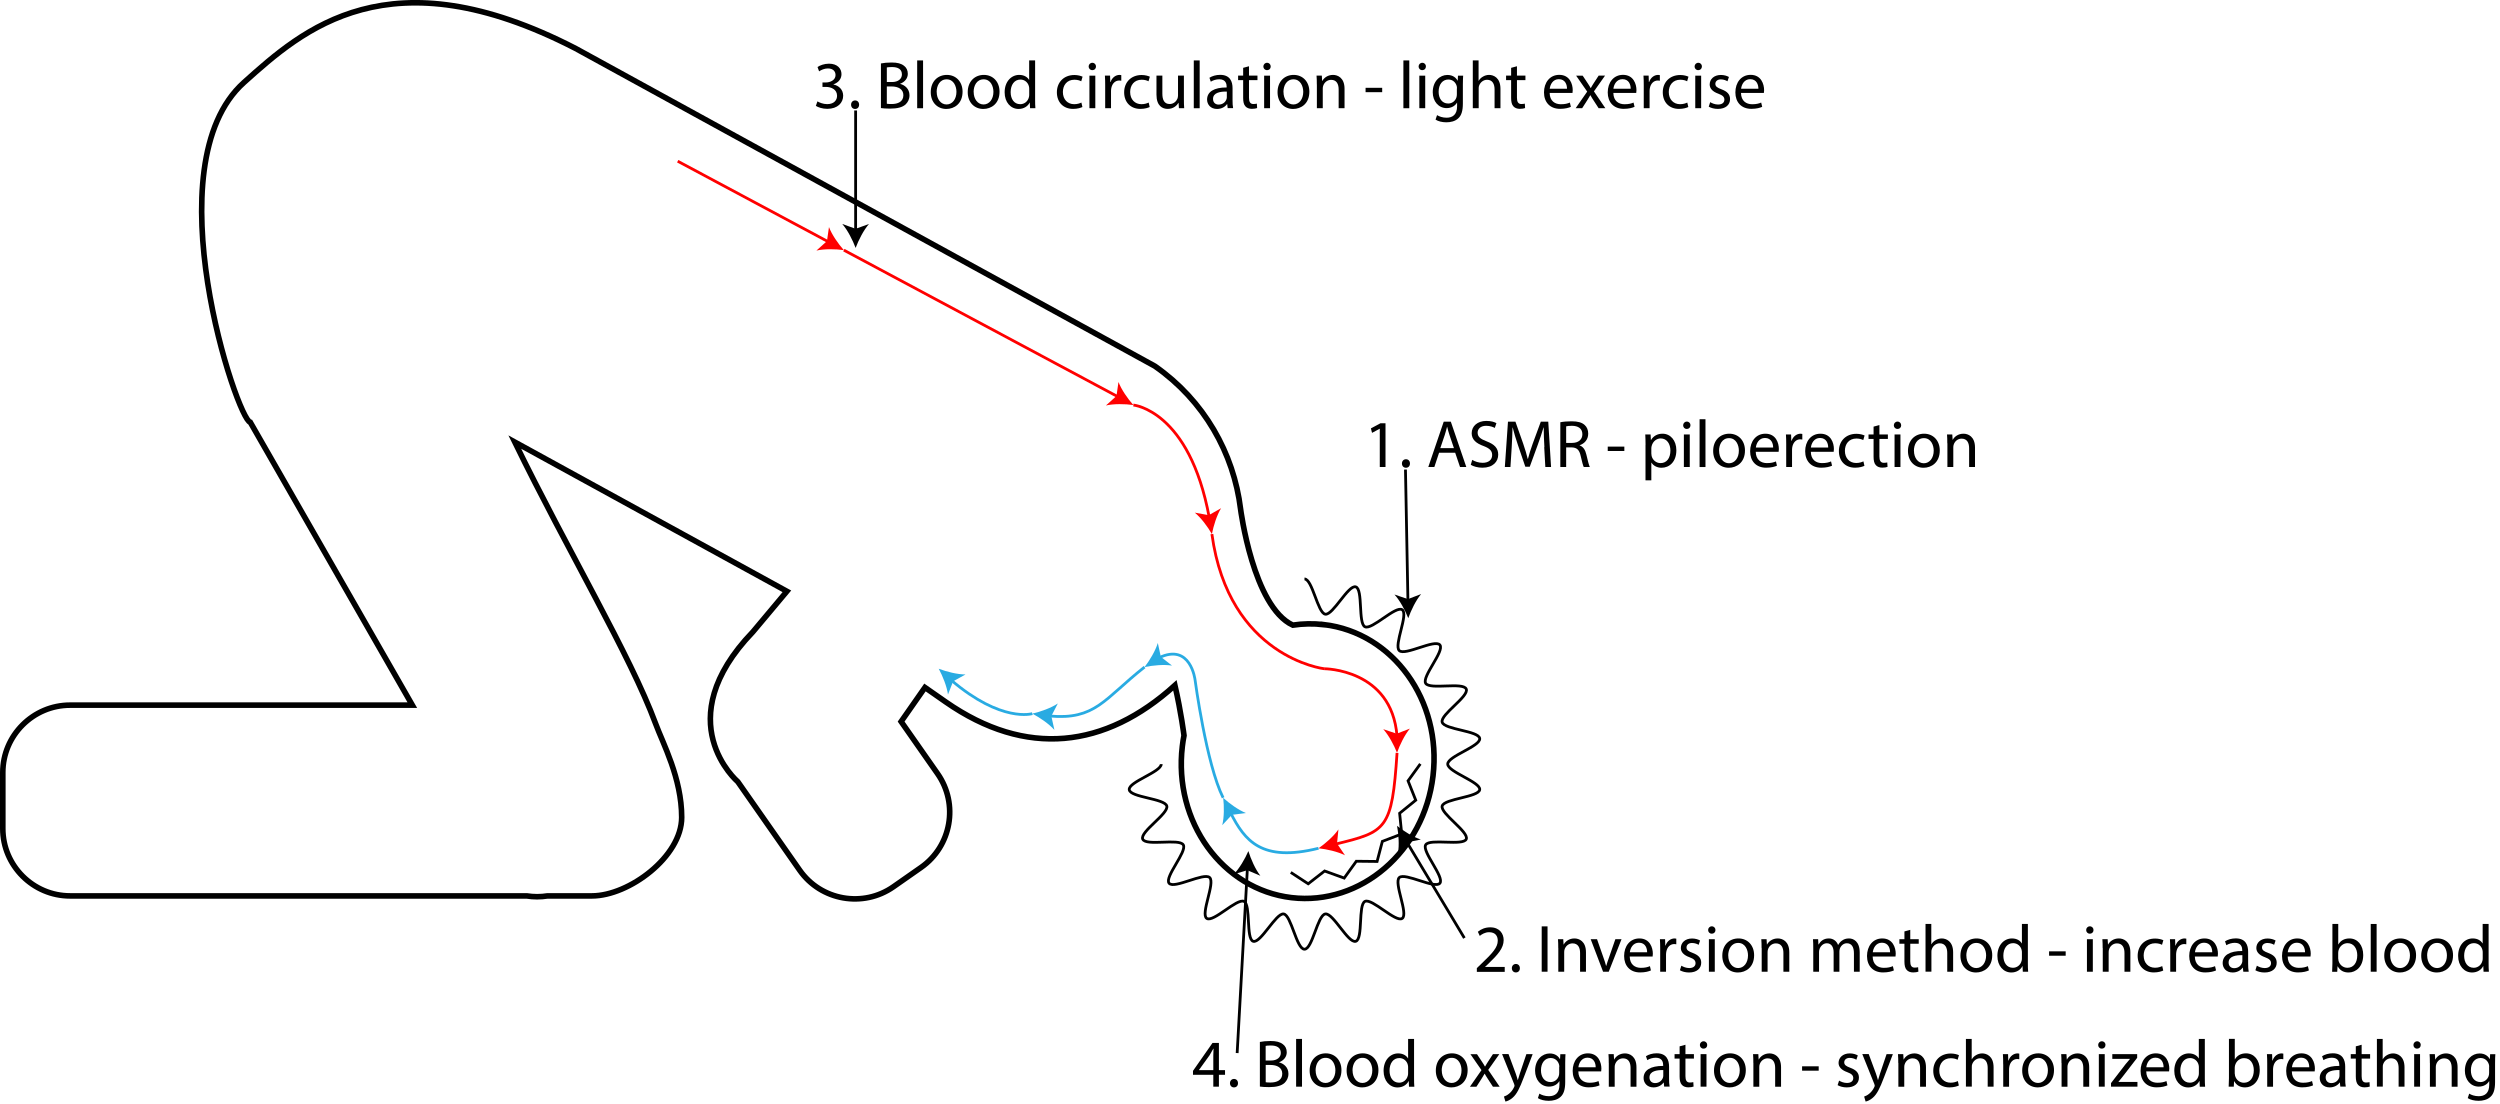 <?xml version="1.0" encoding="UTF-8"?><svg xmlns="http://www.w3.org/2000/svg" viewBox="0 0 445.58 196.68"><defs><style>.cls-1{stroke:red;}.cls-1,.cls-2,.cls-3,.cls-4{fill:none;stroke-miterlimit:10;}.cls-1,.cls-2,.cls-4{stroke-width:.5px;}.cls-2,.cls-3{stroke:#000;}.cls-5{fill:#29abe2;}.cls-6{fill:red;}.cls-4{stroke:#29abe2;}</style></defs><g id="Prostrate"><path class="cls-3" d="M235.95,111.33c-1.88-.22-3.73-.18-5.53.09h0c-7.07-3.27-9.31-20.69-9.31-20.69h0c-1.22-9.94-6.48-19.34-15.29-25.48L102.6,8.64c-33.28-17.16-48.69-3.3-59.1,6.04-16.53,14.83-1.12,60.31,1.11,60.58l28.88,50.42H12.5c-6.6,0-12,5.4-12,12v10c0,6.6,5.4,12,12,12h81.37c1.22.19,2.47.2,3.72,0h7.91c6.6,0,16-7,16-14s-3.37-13.22-4.66-16.73c-4.49-12.14-15.69-30.87-25.09-50.16l48.5,26.6-6.06,7.23c-15.31,15.94-2.7,26.7-2.69,26.71l11.03,15.77c3.78,5.41,11.3,6.74,16.71,2.95l4.92-3.44c5.41-3.78,6.74-11.3,2.95-16.71l-6.5-9.29,4.25-6.08,3.7,2.58c14.32,9.97,28.41,8.3,40.85-2.96,1.11,4.81,1.62,8.94,1.62,8.94h0c-.12.63-.23,1.27-.3,1.92-1.59,13.44,7.12,25.51,19.46,26.98,12.34,1.46,23.63-8.25,25.22-21.69,1.59-13.44-7.12-25.51-19.46-26.98Z"/></g><g id="illustration"><path class="cls-2" d="M232.5,103.19c1.41,0,2.35,6.07,3.71,6.28s4.11-5.29,5.43-4.87.39,6.5,1.64,7.11,5.49-3.82,6.64-3.03-1.54,6.32-.52,7.28,6.35-2.1,7.23-1.01-3.25,5.64-2.53,6.84,6.68-.28,7.23,1.02-4.66,4.55-4.29,5.9,6.51,1.52,6.69,2.91-5.7,3.15-5.7,4.56,5.88,3.2,5.7,4.56-6.33,1.59-6.69,2.92,4.83,4.63,4.29,5.9-6.52-.17-7.23,1.02,3.4,5.76,2.53,6.84-6.21-1.95-7.23-1.01,1.66,6.48.52,7.28-5.39-3.65-6.64-3.03-.3,6.69-1.64,7.11-4.04-5.09-5.43-4.87-2.29,6.28-3.71,6.28-2.35-6.07-3.71-6.28-4.11,5.29-5.43,4.87-.39-6.5-1.64-7.11-5.49,3.82-6.64,3.03,1.54-6.32.52-7.28-6.35,2.1-7.23,1.01,3.25-5.64,2.53-6.84-6.68.28-7.23-1.02,4.66-4.55,4.29-5.9-6.51-1.52-6.69-2.91,5.7-3.15,5.7-4.56"/><path class="cls-1" d="M216,95.19c3,22,20,24,20,24"/><path class="cls-1" d="M202,72.19s9.99.91,13.52,20.02"/><path class="cls-6" d="M216,95.19c-.75-1.31-1.93-2.9-3.05-3.82l2.49.45,2.2-1.24c-.76,1.23-1.35,3.12-1.64,4.61Z"/><line class="cls-1" x1="150.4" y1="44.58" x2="199.34" y2="70.76"/><path class="cls-6" d="M202,72.19c-1.5-.21-3.48-.24-4.89.08l1.88-1.69.36-2.5c.51,1.35,1.64,2.98,2.65,4.11Z"/><line class="cls-1" x1="120.79" y1="28.73" x2="147.74" y2="43.15"/><path class="cls-6" d="M150.4,44.58c-1.5-.21-3.48-.24-4.89.08l1.88-1.69.36-2.5c.51,1.35,1.64,2.98,2.65,4.11Z"/><path class="cls-4" d="M184,127.19s-5.48,1.71-14.47-5.97"/><path class="cls-5" d="M167.31,119.19c1.42.54,3.33,1.02,4.78,1.02l-2.21,1.22-.92,2.36c-.2-1.44-.93-3.27-1.65-4.6Z"/><path class="cls-4" d="M204,118.89c-7.21,5.68-8.73,9.49-17.01,8.72"/><path class="cls-5" d="M184,127.19c1.48-.34,3.34-1.01,4.54-1.81l-1.16,2.25.55,2.47c-.96-1.08-2.59-2.2-3.93-2.9Z"/><path class="cls-4" d="M218,142.19c-3-6-5-21-5-21,0,0-.78-6.7-6.46-3.94"/><path class="cls-5" d="M204,118.89c.92-1.2,1.94-2.9,2.36-4.29l.54,2.47,1.99,1.56c-1.43-.23-3.4-.05-4.88.26Z"/><path class="cls-4" d="M235,151.19c-10.18,2.54-13.16-1.39-15.66-6.3"/><path class="cls-5" d="M218,142.19c1.12,1.02,2.72,2.18,4.07,2.72l-2.51.32-1.72,1.85c.35-1.41.35-3.38.17-4.89Z"/><path class="cls-1" d="M249,134.19c-.91,13.67-1.82,14.05-11.07,16.28"/><path class="cls-6" d="M235,151.19c1.25-.86,2.73-2.17,3.55-3.36l-.25,2.52,1.42,2.09c-1.29-.65-3.22-1.09-4.73-1.25Z"/><path class="cls-1" d="M236,119.19s12.05,0,12.99,11.98"/><path class="cls-6" d="M249,134.19c-.55-1.41-1.49-3.15-2.46-4.23l2.39.81,2.36-.91c-.93,1.11-1.8,2.89-2.3,4.32Z"/><polyline class="cls-2" points="253.15 136.15 250.96 139.17 252.33 142.62 249.46 144.95 249.83 148.64 246.38 149.96 245.44 153.54 241.74 153.5 239.58 156.5 236.09 155.24 233.16 157.52 230.06 155.49"/></g><g id="Label"><path d="M245.92,76.42h-.02l-1.36.73-.2-.8,1.7-.91h.9v7.8h-1.02v-6.81Z"/><path d="M249.87,82.61c0-.44.3-.76.72-.76s.71.31.71.76-.28.76-.72.76c-.42,0-.71-.32-.71-.76Z"/><path d="M256.49,80.69l-.84,2.54h-1.08l2.75-8.08h1.26l2.76,8.08h-1.12l-.86-2.54h-2.87ZM259.14,79.88l-.79-2.33c-.18-.53-.3-1.01-.42-1.48h-.02c-.12.48-.25.97-.41,1.46l-.79,2.34h2.43Z"/><path d="M262.39,81.96c.47.29,1.15.53,1.87.53,1.07,0,1.69-.56,1.69-1.38,0-.76-.43-1.19-1.52-1.61-1.32-.47-2.13-1.15-2.13-2.29,0-1.26,1.04-2.19,2.62-2.19.83,0,1.43.19,1.79.4l-.29.85c-.26-.14-.8-.38-1.54-.38-1.1,0-1.52.66-1.52,1.21,0,.76.49,1.13,1.61,1.56,1.37.53,2.06,1.19,2.06,2.37,0,1.25-.92,2.33-2.83,2.33-.78,0-1.63-.23-2.06-.52l.26-.88Z"/><path d="M275.26,79.69c-.06-1.13-.13-2.48-.12-3.49h-.04c-.28.95-.61,1.96-1.02,3.07l-1.43,3.92h-.79l-1.31-3.85c-.38-1.14-.71-2.18-.94-3.14h-.03c-.02,1.01-.08,2.36-.15,3.57l-.22,3.47h-1l.56-8.08h1.33l1.38,3.91c.34,1,.61,1.88.81,2.72h.04c.2-.82.49-1.7.85-2.72l1.44-3.91h1.33l.5,8.08h-1.02l-.2-3.55Z"/><path d="M278.1,75.26c.53-.11,1.28-.17,2-.17,1.12,0,1.84.2,2.34.66.41.36.63.91.63,1.54,0,1.07-.67,1.77-1.52,2.06v.04c.62.22,1,.79,1.19,1.63.26,1.13.46,1.91.62,2.22h-1.08c-.13-.23-.31-.92-.54-1.93-.24-1.12-.67-1.54-1.62-1.57h-.98v3.5h-1.04v-7.98ZM279.14,78.94h1.07c1.12,0,1.82-.61,1.82-1.54,0-1.04-.76-1.5-1.86-1.51-.5,0-.86.05-1.03.1v2.95Z"/><path d="M289.51,79.6v.78h-2.96v-.78h2.96Z"/><path d="M293.29,79.33c0-.74-.02-1.34-.05-1.9h.95l.05,1h.02c.43-.71,1.12-1.13,2.06-1.13,1.4,0,2.46,1.19,2.46,2.95,0,2.09-1.27,3.12-2.64,3.12-.77,0-1.44-.34-1.79-.91h-.03v3.15h-1.04v-6.28ZM294.33,80.87c0,.16.03.3.05.43.19.73.83,1.24,1.58,1.24,1.12,0,1.76-.91,1.76-2.24,0-1.16-.61-2.16-1.73-2.16-.72,0-1.39.52-1.6,1.31-.04.13-.07.29-.07.43v1Z"/><path d="M301.29,75.8c.01.36-.25.65-.67.65-.37,0-.63-.29-.63-.65s.28-.66.66-.66.65.29.65.66ZM300.12,83.24v-5.8h1.05v5.8h-1.05Z"/><path d="M302.92,74.72h1.05v8.52h-1.05v-8.52Z"/><path d="M311.01,80.29c0,2.15-1.49,3.08-2.89,3.08-1.57,0-2.78-1.15-2.78-2.99,0-1.94,1.27-3.08,2.88-3.08s2.79,1.21,2.79,2.99ZM306.4,80.34c0,1.27.73,2.23,1.76,2.23s1.76-.95,1.76-2.25c0-.98-.49-2.23-1.74-2.23s-1.79,1.15-1.79,2.25Z"/><path d="M312.93,80.53c.03,1.43.94,2.01,1.99,2.01.76,0,1.21-.13,1.61-.3l.18.76c-.37.17-1.01.36-1.93.36-1.79,0-2.85-1.18-2.85-2.93s1.03-3.13,2.72-3.13c1.89,0,2.4,1.67,2.4,2.73,0,.22-.03.38-.04.49h-4.08ZM316.03,79.77c.01-.67-.28-1.71-1.46-1.71-1.07,0-1.54.98-1.62,1.71h3.08Z"/><path d="M318.36,79.24c0-.68-.01-1.27-.05-1.81h.92l.04,1.14h.05c.26-.78.9-1.27,1.61-1.27.12,0,.2.01.3.04v1c-.11-.02-.21-.04-.36-.04-.74,0-1.27.56-1.42,1.36-.02.14-.05.31-.05.49v3.09h-1.04v-3.99Z"/><path d="M322.75,80.53c.02,1.43.94,2.01,1.99,2.01.76,0,1.21-.13,1.61-.3l.18.76c-.37.17-1.01.36-1.93.36-1.79,0-2.86-1.18-2.86-2.93s1.03-3.13,2.72-3.13c1.89,0,2.4,1.67,2.4,2.73,0,.22-.02.38-.04.49h-4.08ZM325.84,79.77c.01-.67-.28-1.71-1.46-1.71-1.07,0-1.54.98-1.62,1.71h3.08Z"/><path d="M332.31,83.02c-.28.14-.89.34-1.67.34-1.75,0-2.89-1.19-2.89-2.96s1.22-3.08,3.12-3.08c.62,0,1.17.16,1.46.3l-.24.82c-.25-.14-.65-.28-1.22-.28-1.33,0-2.05.98-2.05,2.19,0,1.34.86,2.17,2.01,2.17.6,0,1-.16,1.29-.29l.18.79Z"/><path d="M334.97,75.76v1.67h1.51v.8h-1.51v3.13c0,.72.21,1.13.79,1.13.28,0,.48-.04.61-.07l.05.79c-.2.08-.53.14-.94.14-.49,0-.89-.16-1.14-.44-.3-.31-.41-.83-.41-1.51v-3.17h-.9v-.8h.9v-1.39l1.03-.28Z"/><path d="M338.85,75.8c.01.36-.25.65-.67.65-.37,0-.64-.29-.64-.65s.28-.66.66-.66.65.29.65.66ZM337.67,83.24v-5.8h1.05v5.8h-1.05Z"/><path d="M345.73,80.29c0,2.15-1.49,3.08-2.89,3.08-1.57,0-2.78-1.15-2.78-2.99,0-1.94,1.27-3.08,2.88-3.08s2.79,1.21,2.79,2.99ZM341.13,80.34c0,1.27.73,2.23,1.76,2.23s1.76-.95,1.76-2.25c0-.98-.49-2.23-1.74-2.23s-1.79,1.15-1.79,2.25Z"/><path d="M347.07,79c0-.6-.01-1.09-.05-1.57h.94l.06.96h.02c.29-.55.96-1.09,1.92-1.09.8,0,2.05.48,2.05,2.47v3.47h-1.05v-3.35c0-.94-.35-1.71-1.34-1.71-.7,0-1.23.49-1.41,1.08-.05.13-.07.31-.07.49v3.49h-1.05v-4.23Z"/><path d="M263.22,173.2v-.65l.83-.8c1.99-1.89,2.89-2.9,2.9-4.08,0-.79-.38-1.52-1.55-1.52-.71,0-1.3.36-1.66.66l-.34-.74c.54-.46,1.31-.79,2.21-.79,1.68,0,2.39,1.15,2.39,2.27,0,1.44-1.04,2.6-2.69,4.19l-.62.58v.02h3.5v.88h-4.98Z"/><path d="M269.46,172.57c0-.44.3-.76.72-.76s.71.31.71.76-.28.75-.72.75c-.42,0-.71-.32-.71-.75Z"/><path d="M275.82,165.11v8.08h-1.04v-8.08h1.04Z"/><path d="M277.73,168.96c0-.6-.01-1.09-.05-1.57h.94l.06.96h.02c.29-.55.96-1.09,1.92-1.09.8,0,2.05.48,2.05,2.47v3.47h-1.05v-3.35c0-.94-.35-1.71-1.34-1.71-.7,0-1.24.49-1.42,1.08-.05.13-.07.31-.07.49v3.49h-1.05v-4.23Z"/><path d="M284.64,167.39l1.14,3.26c.19.53.35,1.01.47,1.49h.04c.13-.48.3-.96.49-1.49l1.13-3.26h1.1l-2.28,5.8h-1.01l-2.21-5.8h1.13Z"/><path d="M290.47,170.49c.03,1.43.94,2.01,1.99,2.01.76,0,1.21-.13,1.61-.3l.18.76c-.37.17-1.01.36-1.93.36-1.79,0-2.85-1.18-2.85-2.93s1.03-3.13,2.72-3.13c1.89,0,2.4,1.67,2.4,2.73,0,.22-.03.38-.04.49h-4.08ZM293.57,169.73c.01-.67-.28-1.71-1.46-1.71-1.07,0-1.54.98-1.62,1.71h3.08Z"/><path d="M295.9,169.2c0-.68-.01-1.27-.05-1.81h.92l.04,1.14h.05c.26-.78.9-1.27,1.61-1.27.12,0,.2.01.3.04v1c-.11-.02-.21-.04-.36-.04-.74,0-1.27.56-1.42,1.36-.02.14-.05.31-.05.49v3.09h-1.04v-3.99Z"/><path d="M299.68,172.12c.31.2.86.42,1.39.42.77,0,1.13-.38,1.13-.86,0-.5-.3-.78-1.08-1.07-1.04-.37-1.54-.95-1.54-1.64,0-.94.76-1.7,2-1.7.59,0,1.1.17,1.43.36l-.26.77c-.23-.14-.65-.33-1.19-.33-.62,0-.97.36-.97.79,0,.48.35.7,1.1.98,1.01.38,1.52.89,1.52,1.75,0,1.02-.79,1.74-2.17,1.74-.63,0-1.22-.16-1.63-.4l.26-.8Z"/><path d="M305.75,165.76c.01.36-.25.65-.67.65-.37,0-.64-.29-.64-.65s.28-.66.66-.66.65.29.65.66ZM304.58,173.2v-5.8h1.05v5.8h-1.05Z"/><path d="M312.64,170.25c0,2.15-1.49,3.08-2.89,3.08-1.57,0-2.78-1.15-2.78-2.99,0-1.94,1.27-3.08,2.88-3.08s2.79,1.21,2.79,2.99ZM308.03,170.31c0,1.27.73,2.23,1.76,2.23s1.76-.95,1.76-2.25c0-.98-.49-2.23-1.74-2.23s-1.79,1.15-1.79,2.25Z"/><path d="M313.97,168.96c0-.6-.01-1.09-.05-1.57h.94l.06.96h.02c.29-.55.96-1.09,1.92-1.09.8,0,2.05.48,2.05,2.47v3.47h-1.05v-3.35c0-.94-.35-1.71-1.34-1.71-.7,0-1.23.49-1.41,1.08-.05.13-.07.31-.07.49v3.49h-1.05v-4.23Z"/><path d="M323.18,168.96c0-.6-.01-1.09-.05-1.57h.92l.05.94h.04c.32-.55.86-1.07,1.82-1.07.79,0,1.39.48,1.64,1.16h.02c.18-.32.41-.58.65-.75.35-.26.73-.41,1.28-.41.77,0,1.91.5,1.91,2.52v3.42h-1.03v-3.29c0-1.12-.41-1.79-1.26-1.79-.6,0-1.07.44-1.25.96-.05.14-.08.34-.08.53v3.59h-1.03v-3.48c0-.92-.41-1.6-1.21-1.6-.66,0-1.14.53-1.31,1.06-.06.16-.08.34-.08.52v3.5h-1.03v-4.23Z"/><path d="M333.77,170.49c.02,1.43.94,2.01,1.99,2.01.76,0,1.21-.13,1.61-.3l.18.76c-.37.17-1.01.36-1.93.36-1.79,0-2.86-1.18-2.86-2.93s1.03-3.13,2.72-3.13c1.89,0,2.4,1.67,2.4,2.73,0,.22-.02.38-.04.49h-4.08ZM336.87,169.73c.01-.67-.28-1.71-1.46-1.71-1.07,0-1.54.98-1.62,1.71h3.08Z"/><path d="M340.47,165.73v1.67h1.51v.8h-1.51v3.13c0,.72.2,1.13.79,1.13.28,0,.48-.04.61-.07l.05.79c-.2.08-.53.14-.94.14-.49,0-.89-.16-1.14-.44-.3-.31-.41-.83-.41-1.51v-3.17h-.9v-.8h.9v-1.39l1.03-.28Z"/><path d="M343.17,164.68h1.05v3.62h.02c.17-.3.43-.56.76-.74.31-.18.68-.3,1.08-.3.78,0,2.03.48,2.03,2.48v3.45h-1.05v-3.33c0-.94-.35-1.73-1.34-1.73-.68,0-1.22.48-1.41,1.05-.06.14-.07.3-.07.5v3.5h-1.05v-8.51Z"/><path d="M355.08,170.25c0,2.15-1.49,3.08-2.89,3.08-1.57,0-2.78-1.15-2.78-2.99,0-1.94,1.27-3.08,2.88-3.08s2.79,1.21,2.79,2.99ZM350.47,170.31c0,1.27.73,2.23,1.76,2.23s1.76-.95,1.76-2.25c0-.98-.49-2.23-1.74-2.23s-1.79,1.15-1.79,2.25Z"/><path d="M361.43,164.68v7.02c0,.52.01,1.1.05,1.5h-.95l-.05-1.01h-.02c-.32.65-1.03,1.14-1.98,1.14-1.4,0-2.48-1.19-2.48-2.95-.01-1.93,1.19-3.12,2.6-3.12.89,0,1.49.42,1.75.89h.02v-3.47h1.05ZM360.37,169.76c0-.13-.01-.31-.05-.44-.15-.67-.73-1.22-1.52-1.22-1.09,0-1.74.96-1.74,2.24,0,1.18.58,2.15,1.71,2.15.71,0,1.36-.47,1.55-1.26.04-.14.05-.29.05-.46v-1.01Z"/><path d="M368.17,169.56v.78h-2.96v-.78h2.96Z"/><path d="M373.13,165.76c.01.36-.25.65-.67.65-.37,0-.64-.29-.64-.65s.28-.66.66-.66.65.29.65.66ZM371.96,173.2v-5.8h1.05v5.8h-1.05Z"/><path d="M374.76,168.96c0-.6-.01-1.09-.05-1.57h.94l.06.96h.02c.29-.55.96-1.09,1.92-1.09.8,0,2.05.48,2.05,2.47v3.47h-1.05v-3.35c0-.94-.35-1.71-1.34-1.71-.7,0-1.23.49-1.41,1.08-.05.13-.07.31-.07.49v3.49h-1.05v-4.23Z"/><path d="M385.56,172.98c-.28.14-.89.34-1.67.34-1.75,0-2.89-1.19-2.89-2.96s1.22-3.08,3.12-3.08c.62,0,1.18.16,1.46.3l-.24.82c-.25-.14-.65-.28-1.22-.28-1.33,0-2.05.98-2.05,2.19,0,1.34.86,2.17,2.02,2.17.6,0,.99-.16,1.29-.29l.18.79Z"/><path d="M386.8,169.2c0-.68-.01-1.27-.05-1.81h.92l.04,1.14h.05c.26-.78.9-1.27,1.61-1.27.12,0,.2.01.3.04v1c-.11-.02-.22-.04-.36-.04-.74,0-1.27.56-1.41,1.36-.02.14-.05.31-.05.49v3.09h-1.04v-3.99Z"/><path d="M391.19,170.49c.03,1.43.94,2.01,1.99,2.01.76,0,1.21-.13,1.61-.3l.18.76c-.37.17-1.01.36-1.93.36-1.79,0-2.85-1.18-2.85-2.93s1.03-3.13,2.72-3.13c1.89,0,2.4,1.67,2.4,2.73,0,.22-.03.38-.04.49h-4.08ZM394.29,169.73c.01-.67-.28-1.71-1.46-1.71-1.07,0-1.54.98-1.62,1.71h3.08Z"/><path d="M399.83,173.2l-.08-.73h-.04c-.32.46-.95.86-1.78.86-1.18,0-1.78-.83-1.78-1.67,0-1.4,1.25-2.17,3.49-2.16v-.12c0-.48-.13-1.34-1.32-1.34-.54,0-1.1.17-1.51.43l-.24-.7c.48-.31,1.18-.52,1.91-.52,1.78,0,2.21,1.21,2.21,2.38v2.17c0,.5.03,1,.1,1.39h-.96ZM399.67,170.24c-1.15-.02-2.46.18-2.46,1.31,0,.68.46,1.01.99,1.01.76,0,1.24-.48,1.4-.97.04-.11.06-.23.06-.34v-1.01Z"/><path d="M402.25,172.12c.31.2.86.42,1.39.42.77,0,1.13-.38,1.13-.86,0-.5-.3-.78-1.08-1.07-1.04-.37-1.54-.95-1.54-1.64,0-.94.76-1.7,2-1.7.59,0,1.1.17,1.43.36l-.26.77c-.23-.14-.65-.33-1.19-.33-.62,0-.97.36-.97.79,0,.48.35.7,1.1.98,1.01.38,1.52.89,1.52,1.75,0,1.02-.79,1.74-2.17,1.74-.63,0-1.22-.16-1.63-.4l.26-.8Z"/><path d="M407.74,170.49c.02,1.43.94,2.01,1.99,2.01.76,0,1.21-.13,1.61-.3l.18.76c-.37.17-1.01.36-1.93.36-1.79,0-2.86-1.18-2.86-2.93s1.03-3.13,2.72-3.13c1.89,0,2.4,1.67,2.4,2.73,0,.22-.02.38-.04.49h-4.08ZM410.83,169.73c.01-.67-.28-1.71-1.46-1.71-1.07,0-1.54.98-1.62,1.71h3.08Z"/><path d="M415.66,173.2c.02-.4.05-.98.05-1.5v-7.02h1.04v3.65h.02c.37-.65,1.04-1.07,1.98-1.07,1.44,0,2.46,1.2,2.45,2.96,0,2.08-1.31,3.11-2.6,3.11-.84,0-1.51-.32-1.94-1.09h-.04l-.05.96h-.91ZM416.75,170.87c0,.13.02.26.05.38.21.73.82,1.24,1.58,1.24,1.1,0,1.76-.9,1.76-2.23,0-1.16-.6-2.16-1.73-2.16-.72,0-1.39.49-1.61,1.29-.02.12-.06.26-.06.43v1.04Z"/><path d="M422.54,164.68h1.05v8.51h-1.05v-8.51Z"/><path d="M430.62,170.25c0,2.15-1.49,3.08-2.89,3.08-1.57,0-2.78-1.15-2.78-2.99,0-1.94,1.27-3.08,2.88-3.08s2.79,1.21,2.79,2.99ZM426.01,170.31c0,1.27.73,2.23,1.76,2.23s1.76-.95,1.76-2.25c0-.98-.49-2.23-1.74-2.23s-1.79,1.15-1.79,2.25Z"/><path d="M437.21,170.25c0,2.15-1.49,3.08-2.89,3.08-1.57,0-2.78-1.15-2.78-2.99,0-1.94,1.27-3.08,2.88-3.08s2.79,1.21,2.79,2.99ZM432.6,170.31c0,1.27.73,2.23,1.76,2.23s1.76-.95,1.76-2.25c0-.98-.49-2.23-1.74-2.23s-1.79,1.15-1.79,2.25Z"/><path d="M443.55,164.68v7.02c0,.52.01,1.1.05,1.5h-.95l-.05-1.01h-.02c-.32.65-1.03,1.14-1.98,1.14-1.4,0-2.48-1.19-2.48-2.95-.01-1.93,1.19-3.12,2.6-3.12.89,0,1.49.42,1.75.89h.02v-3.47h1.05ZM442.5,169.76c0-.13-.01-.31-.05-.44-.15-.67-.73-1.22-1.52-1.22-1.09,0-1.74.96-1.74,2.24,0,1.18.58,2.15,1.71,2.15.71,0,1.36-.47,1.55-1.26.04-.14.05-.29.05-.46v-1.01Z"/><path d="M145.7,18.07c.3.19,1,.49,1.73.49,1.36,0,1.78-.86,1.76-1.51-.01-1.09-1-1.56-2.01-1.56h-.59v-.79h.59c.77,0,1.74-.4,1.74-1.32,0-.62-.4-1.18-1.37-1.18-.62,0-1.22.28-1.56.52l-.28-.77c.41-.3,1.2-.6,2.04-.6,1.54,0,2.23.91,2.23,1.86,0,.8-.48,1.49-1.44,1.83v.02c.96.19,1.74.91,1.74,2,0,1.25-.97,2.34-2.84,2.34-.88,0-1.64-.28-2.03-.53l.29-.82Z"/><path d="M151.69,18.66c0-.44.3-.76.72-.76s.71.31.71.76-.28.76-.72.76c-.42,0-.71-.32-.71-.76Z"/><path d="M157,11.31c.46-.1,1.18-.17,1.91-.17,1.04,0,1.71.18,2.22.59.42.31.67.79.67,1.43,0,.78-.52,1.46-1.37,1.77v.02c.77.19,1.67.83,1.67,2.03,0,.7-.28,1.22-.68,1.62-.56.52-1.48.76-2.79.76-.72,0-1.27-.05-1.62-.1v-7.95ZM158.05,14.62h.95c1.1,0,1.75-.58,1.75-1.35,0-.95-.72-1.32-1.77-1.32-.48,0-.76.04-.92.07v2.6ZM158.05,18.49c.2.04.5.05.88.05,1.08,0,2.08-.4,2.08-1.57,0-1.1-.95-1.56-2.09-1.56h-.86v3.08Z"/><path d="M163.47,10.77h1.05v8.52h-1.05v-8.52Z"/><path d="M171.56,16.34c0,2.15-1.49,3.08-2.89,3.08-1.57,0-2.78-1.15-2.78-2.99,0-1.94,1.27-3.08,2.88-3.08s2.79,1.21,2.79,2.99ZM166.95,16.39c0,1.27.73,2.23,1.76,2.23s1.76-.95,1.76-2.25c0-.98-.49-2.23-1.74-2.23s-1.79,1.15-1.79,2.25Z"/><path d="M178.15,16.34c0,2.15-1.49,3.08-2.89,3.08-1.57,0-2.78-1.15-2.78-2.99,0-1.94,1.27-3.08,2.88-3.08s2.79,1.21,2.79,2.99ZM173.54,16.39c0,1.27.73,2.23,1.76,2.23s1.76-.95,1.76-2.25c0-.98-.49-2.23-1.74-2.23s-1.79,1.15-1.79,2.25Z"/><path d="M184.49,10.77v7.02c0,.52.01,1.1.05,1.5h-.95l-.05-1.01h-.02c-.32.65-1.03,1.14-1.98,1.14-1.4,0-2.48-1.19-2.48-2.95-.01-1.93,1.19-3.12,2.6-3.12.89,0,1.49.42,1.75.89h.02v-3.47h1.06ZM183.44,15.84c0-.13-.01-.31-.05-.44-.16-.67-.73-1.22-1.52-1.22-1.09,0-1.74.96-1.74,2.24,0,1.18.58,2.15,1.71,2.15.71,0,1.36-.47,1.55-1.26.04-.14.05-.29.05-.46v-1.01Z"/><path d="M192.93,19.07c-.28.14-.89.34-1.67.34-1.75,0-2.89-1.19-2.89-2.96s1.22-3.08,3.12-3.08c.62,0,1.17.16,1.46.3l-.24.82c-.25-.14-.65-.28-1.22-.28-1.33,0-2.05.98-2.05,2.19,0,1.34.86,2.17,2.01,2.17.6,0,1-.16,1.29-.29l.18.79Z"/><path d="M195.34,11.85c.01.36-.25.65-.67.65-.37,0-.64-.29-.64-.65s.28-.66.66-.66.65.29.65.66ZM194.17,19.29v-5.8h1.05v5.8h-1.05Z"/><path d="M196.98,15.29c0-.68-.01-1.27-.05-1.81h.92l.04,1.14h.05c.26-.78.9-1.27,1.61-1.27.12,0,.2.01.3.04v1c-.11-.02-.22-.04-.36-.04-.74,0-1.27.56-1.42,1.36-.02.14-.05.31-.05.49v3.09h-1.04v-3.99Z"/><path d="M204.92,19.07c-.28.14-.89.34-1.67.34-1.75,0-2.89-1.19-2.89-2.96s1.22-3.08,3.12-3.08c.62,0,1.17.16,1.46.3l-.24.82c-.25-.14-.65-.28-1.22-.28-1.33,0-2.05.98-2.05,2.19,0,1.34.86,2.17,2.01,2.17.6,0,1-.16,1.29-.29l.18.79Z"/><path d="M211.01,17.7c0,.6.01,1.13.05,1.58h-.94l-.06-.95h-.02c-.28.47-.89,1.08-1.92,1.08-.91,0-2-.5-2-2.54v-3.39h1.05v3.21c0,1.1.34,1.85,1.3,1.85.71,0,1.2-.49,1.39-.96.06-.16.1-.35.1-.54v-3.56h1.05v4.22Z"/><path d="M212.77,10.77h1.05v8.52h-1.05v-8.52Z"/><path d="M218.81,19.29l-.08-.73h-.04c-.32.46-.95.86-1.78.86-1.17,0-1.77-.83-1.77-1.67,0-1.4,1.25-2.17,3.49-2.16v-.12c0-.48-.13-1.34-1.32-1.34-.54,0-1.1.17-1.51.43l-.24-.7c.48-.31,1.17-.52,1.91-.52,1.78,0,2.21,1.21,2.21,2.37v2.17c0,.5.02,1,.1,1.39h-.96ZM218.66,16.32c-1.15-.02-2.46.18-2.46,1.31,0,.68.46,1.01,1,1.01.76,0,1.24-.48,1.4-.97.04-.11.06-.23.06-.34v-1.01Z"/><path d="M222.61,11.81v1.67h1.51v.8h-1.51v3.13c0,.72.2,1.13.79,1.13.28,0,.48-.04.61-.07l.05.79c-.2.08-.53.14-.94.14-.49,0-.89-.16-1.14-.44-.3-.31-.41-.83-.41-1.51v-3.17h-.9v-.8h.9v-1.39l1.03-.28Z"/><path d="M226.48,11.85c.01.36-.25.65-.67.65-.37,0-.64-.29-.64-.65s.28-.66.66-.66.65.29.65.66ZM225.31,19.29v-5.8h1.05v5.8h-1.05Z"/><path d="M233.37,16.34c0,2.15-1.49,3.08-2.89,3.08-1.57,0-2.78-1.15-2.78-2.99,0-1.94,1.27-3.08,2.88-3.08s2.79,1.21,2.79,2.99ZM228.76,16.39c0,1.27.73,2.23,1.76,2.23s1.76-.95,1.76-2.25c0-.98-.49-2.23-1.74-2.23s-1.79,1.15-1.79,2.25Z"/><path d="M234.7,15.05c0-.6-.01-1.09-.05-1.57h.94l.06.96h.02c.29-.55.96-1.09,1.92-1.09.8,0,2.05.48,2.05,2.47v3.47h-1.05v-3.35c0-.94-.35-1.71-1.34-1.71-.7,0-1.24.49-1.42,1.08-.05.13-.07.31-.07.49v3.49h-1.05v-4.23Z"/><path d="M246.35,15.65v.78h-2.96v-.78h2.96Z"/><path d="M250.13,10.77h1.05v8.52h-1.05v-8.52Z"/><path d="M254.14,11.85c.01.36-.25.65-.67.65-.37,0-.63-.29-.63-.65s.28-.66.66-.66.65.29.65.66ZM252.97,19.29v-5.8h1.05v5.8h-1.05Z"/><path d="M260.78,13.48c-.02.42-.05.89-.05,1.6v3.37c0,1.33-.27,2.15-.83,2.65-.56.53-1.38.7-2.11.7s-1.46-.17-1.93-.48l.27-.8c.38.24.98.46,1.7.46,1.08,0,1.87-.56,1.87-2.03v-.65h-.02c-.32.54-.95.97-1.85.97-1.44,0-2.47-1.22-2.47-2.83,0-1.97,1.28-3.08,2.61-3.08,1.01,0,1.56.53,1.81,1.01h.03l.05-.88h.92ZM259.68,15.77c0-.18-.01-.34-.06-.48-.19-.61-.71-1.12-1.48-1.12-1.01,0-1.73.85-1.73,2.19,0,1.14.58,2.09,1.71,2.09.65,0,1.24-.41,1.46-1.08.06-.18.08-.38.08-.56v-1.04Z"/><path d="M262.48,10.77h1.05v3.62h.03c.17-.3.43-.56.76-.74.31-.18.68-.3,1.08-.3.78,0,2.03.48,2.03,2.48v3.45h-1.05v-3.33c0-.94-.35-1.73-1.34-1.73-.68,0-1.22.48-1.42,1.06-.06.14-.07.3-.07.5v3.5h-1.05v-8.52Z"/><path d="M270.37,11.81v1.67h1.51v.8h-1.51v3.13c0,.72.2,1.13.79,1.13.28,0,.48-.04.61-.07l.05.79c-.2.08-.53.14-.94.14-.49,0-.89-.16-1.14-.44-.3-.31-.41-.83-.41-1.51v-3.17h-.9v-.8h.9v-1.39l1.03-.28Z"/><path d="M276.2,16.57c.02,1.43.94,2.01,1.99,2.01.76,0,1.21-.13,1.61-.3l.18.76c-.37.17-1.01.36-1.93.36-1.79,0-2.86-1.18-2.86-2.93s1.03-3.13,2.72-3.13c1.89,0,2.4,1.67,2.4,2.73,0,.22-.02.38-.04.49h-4.08ZM279.29,15.82c.01-.67-.28-1.71-1.46-1.71-1.07,0-1.54.98-1.62,1.71h3.08Z"/><path d="M282.08,13.48l.83,1.25c.22.32.4.62.59.95h.04c.19-.35.38-.65.58-.96l.81-1.24h1.14l-1.98,2.81,2.04,3h-1.2l-.85-1.31c-.23-.34-.42-.66-.62-1.01h-.02c-.19.35-.4.66-.61,1.01l-.84,1.31h-1.16l2.06-2.96-1.97-2.84h1.18Z"/><path d="M287.55,16.57c.03,1.43.94,2.01,1.99,2.01.76,0,1.21-.13,1.61-.3l.18.76c-.37.17-1.01.36-1.93.36-1.79,0-2.85-1.18-2.85-2.93s1.03-3.13,2.72-3.13c1.89,0,2.4,1.67,2.4,2.73,0,.22-.03.38-.04.49h-4.08ZM290.64,15.82c.01-.67-.28-1.71-1.46-1.71-1.07,0-1.54.98-1.62,1.71h3.08Z"/><path d="M292.97,15.29c0-.68-.01-1.27-.05-1.81h.92l.04,1.14h.05c.26-.78.9-1.27,1.61-1.27.12,0,.2.01.3.04v1c-.11-.02-.21-.04-.36-.04-.74,0-1.27.56-1.42,1.36-.02.14-.05.31-.05.49v3.09h-1.04v-3.99Z"/><path d="M300.92,19.07c-.28.14-.89.34-1.67.34-1.75,0-2.89-1.19-2.89-2.96s1.22-3.08,3.12-3.08c.62,0,1.17.16,1.46.3l-.24.82c-.25-.14-.65-.28-1.22-.28-1.33,0-2.05.98-2.05,2.19,0,1.34.86,2.17,2.01,2.17.6,0,1-.16,1.29-.29l.18.79Z"/><path d="M303.33,11.85c.01.36-.25.65-.67.65-.37,0-.63-.29-.63-.65s.28-.66.66-.66.65.29.65.66ZM302.15,19.29v-5.8h1.05v5.8h-1.05Z"/><path d="M304.82,18.21c.31.2.86.42,1.39.42.77,0,1.13-.38,1.13-.86,0-.5-.3-.78-1.08-1.07-1.04-.37-1.54-.95-1.54-1.64,0-.94.76-1.7,2-1.7.59,0,1.1.17,1.43.36l-.26.77c-.23-.14-.65-.34-1.19-.34-.62,0-.97.36-.97.79,0,.48.35.7,1.1.98,1.01.38,1.52.89,1.52,1.75,0,1.02-.79,1.74-2.17,1.74-.64,0-1.22-.16-1.63-.4l.26-.8Z"/><path d="M310.3,16.57c.03,1.43.94,2.01,1.99,2.01.76,0,1.21-.13,1.61-.3l.18.76c-.37.17-1.01.36-1.93.36-1.79,0-2.85-1.18-2.85-2.93s1.03-3.13,2.72-3.13c1.89,0,2.4,1.67,2.4,2.73,0,.22-.03.38-.04.49h-4.08ZM313.4,15.82c.01-.67-.28-1.71-1.46-1.71-1.07,0-1.54.98-1.62,1.71h3.08Z"/><path d="M216.25,193.68v-2.12h-3.62v-.7l3.48-4.98h1.14v4.85h1.09v.83h-1.09v2.12h-1ZM216.25,190.73v-2.6c0-.41.01-.82.04-1.22h-.04c-.24.46-.43.79-.65,1.15l-1.91,2.65v.02h2.55Z"/><path d="M219.22,193.06c0-.44.3-.76.72-.76s.71.31.71.76-.28.75-.72.75c-.42,0-.71-.32-.71-.75Z"/><path d="M224.54,185.71c.46-.1,1.18-.17,1.91-.17,1.04,0,1.71.18,2.22.59.42.31.67.79.67,1.43,0,.78-.52,1.46-1.37,1.77v.02c.77.19,1.67.83,1.67,2.03,0,.7-.28,1.22-.68,1.62-.56.52-1.48.76-2.79.76-.72,0-1.27-.05-1.62-.1v-7.95ZM225.58,189.02h.95c1.1,0,1.75-.58,1.75-1.36,0-.95-.72-1.32-1.78-1.32-.48,0-.76.04-.92.07v2.6ZM225.58,192.89c.21.04.5.05.88.05,1.08,0,2.08-.4,2.08-1.57,0-1.1-.95-1.56-2.09-1.56h-.86v3.08Z"/><path d="M231.01,185.17h1.05v8.51h-1.05v-8.51Z"/><path d="M239.09,190.73c0,2.15-1.49,3.08-2.89,3.08-1.57,0-2.78-1.15-2.78-2.99,0-1.94,1.27-3.08,2.88-3.08s2.79,1.21,2.79,2.99ZM234.49,190.79c0,1.27.73,2.23,1.76,2.23s1.76-.95,1.76-2.25c0-.98-.49-2.23-1.74-2.23s-1.79,1.15-1.79,2.25Z"/><path d="M245.68,190.73c0,2.15-1.49,3.08-2.89,3.08-1.57,0-2.78-1.15-2.78-2.99,0-1.94,1.27-3.08,2.88-3.08s2.79,1.21,2.79,2.99ZM241.07,190.79c0,1.27.73,2.23,1.76,2.23s1.76-.95,1.76-2.25c0-.98-.49-2.23-1.74-2.23s-1.79,1.15-1.79,2.25Z"/><path d="M252.03,185.17v7.02c0,.52.01,1.1.05,1.5h-.95l-.05-1.01h-.02c-.32.65-1.03,1.14-1.98,1.14-1.4,0-2.48-1.19-2.48-2.95-.01-1.93,1.19-3.12,2.6-3.12.89,0,1.49.42,1.75.89h.02v-3.47h1.05ZM250.97,190.24c0-.13-.01-.31-.05-.44-.15-.67-.73-1.22-1.52-1.22-1.09,0-1.74.96-1.74,2.24,0,1.18.58,2.15,1.71,2.15.71,0,1.36-.47,1.55-1.26.04-.14.05-.29.05-.46v-1.01Z"/><path d="M261.58,190.73c0,2.15-1.49,3.08-2.89,3.08-1.57,0-2.78-1.15-2.78-2.99,0-1.94,1.27-3.08,2.88-3.08s2.79,1.21,2.79,2.99ZM256.97,190.79c0,1.27.73,2.23,1.76,2.23s1.76-.95,1.76-2.25c0-.98-.49-2.23-1.74-2.23s-1.79,1.15-1.79,2.25Z"/><path d="M263.24,187.88l.83,1.25c.22.32.4.62.59.95h.04c.19-.35.38-.65.58-.96l.81-1.24h1.14l-1.98,2.81,2.04,3h-1.2l-.85-1.31c-.23-.34-.42-.66-.62-1.01h-.02c-.19.35-.4.66-.61,1.01l-.84,1.31h-1.16l2.06-2.96-1.97-2.84h1.18Z"/><path d="M268.87,187.88l1.27,3.43c.13.38.28.84.37,1.19h.02c.11-.35.23-.79.37-1.21l1.15-3.41h1.12l-1.58,4.14c-.75,1.99-1.27,3.01-1.99,3.63-.52.46-1.03.64-1.29.68l-.26-.89c.26-.08.61-.25.92-.52.29-.23.65-.63.89-1.17.05-.11.08-.19.08-.25s-.02-.14-.07-.28l-2.15-5.35h1.15Z"/><path d="M279.02,187.88c-.02.42-.05.89-.05,1.6v3.37c0,1.33-.27,2.15-.83,2.65-.56.53-1.38.7-2.11.7s-1.46-.17-1.93-.48l.27-.8c.38.24.98.46,1.7.46,1.08,0,1.87-.56,1.87-2.03v-.65h-.02c-.32.54-.95.97-1.85.97-1.44,0-2.47-1.22-2.47-2.83,0-1.97,1.28-3.08,2.61-3.08,1.01,0,1.56.53,1.81,1.01h.03l.05-.88h.92ZM277.92,190.17c0-.18-.01-.34-.06-.48-.19-.61-.71-1.12-1.48-1.12-1.01,0-1.73.85-1.73,2.2,0,1.14.58,2.09,1.71,2.09.65,0,1.24-.41,1.46-1.08.06-.18.08-.38.08-.56v-1.04Z"/><path d="M281.31,190.97c.02,1.43.94,2.01,1.99,2.01.76,0,1.21-.13,1.61-.3l.18.76c-.37.17-1.01.36-1.93.36-1.79,0-2.86-1.18-2.86-2.93s1.03-3.13,2.72-3.13c1.89,0,2.4,1.67,2.4,2.73,0,.22-.02.38-.04.49h-4.08ZM284.4,190.22c.01-.67-.28-1.71-1.46-1.71-1.07,0-1.54.98-1.62,1.71h3.08Z"/><path d="M286.73,189.45c0-.6-.01-1.09-.05-1.57h.94l.06.96h.02c.29-.55.96-1.09,1.92-1.09.8,0,2.05.48,2.05,2.47v3.47h-1.05v-3.35c0-.94-.35-1.71-1.34-1.71-.7,0-1.24.49-1.42,1.08-.05.13-.07.31-.07.49v3.49h-1.05v-4.23Z"/><path d="M296.61,193.68l-.08-.73h-.04c-.32.46-.95.86-1.78.86-1.17,0-1.77-.83-1.77-1.67,0-1.4,1.25-2.17,3.49-2.16v-.12c0-.48-.13-1.34-1.32-1.34-.54,0-1.1.17-1.51.43l-.24-.7c.48-.31,1.17-.52,1.91-.52,1.78,0,2.21,1.21,2.21,2.38v2.17c0,.5.02,1,.1,1.39h-.96ZM296.45,190.72c-1.15-.02-2.46.18-2.46,1.31,0,.68.46,1.01,1,1.01.76,0,1.23-.48,1.4-.97.04-.11.06-.23.06-.34v-1.01Z"/><path d="M300.4,186.21v1.67h1.51v.8h-1.51v3.13c0,.72.21,1.13.79,1.13.28,0,.48-.04.61-.07l.05.79c-.2.08-.53.14-.94.14-.49,0-.89-.16-1.14-.44-.3-.31-.41-.83-.41-1.51v-3.17h-.9v-.8h.9v-1.39l1.03-.28Z"/><path d="M304.28,186.25c.01.36-.25.65-.67.65-.37,0-.64-.29-.64-.65s.28-.66.66-.66.65.29.65.66ZM303.1,193.68v-5.8h1.05v5.8h-1.05Z"/><path d="M311.16,190.73c0,2.15-1.49,3.08-2.89,3.08-1.57,0-2.78-1.15-2.78-2.99,0-1.94,1.27-3.08,2.88-3.08s2.79,1.21,2.79,2.99ZM306.56,190.79c0,1.27.73,2.23,1.76,2.23s1.76-.95,1.76-2.25c0-.98-.49-2.23-1.74-2.23s-1.79,1.15-1.79,2.25Z"/><path d="M312.5,189.45c0-.6-.01-1.09-.05-1.57h.94l.06.96h.02c.29-.55.96-1.09,1.92-1.09.8,0,2.05.48,2.05,2.47v3.47h-1.05v-3.35c0-.94-.35-1.71-1.34-1.71-.7,0-1.24.49-1.42,1.08-.05.13-.07.31-.07.49v3.49h-1.05v-4.23Z"/><path d="M324.15,190.05v.78h-2.96v-.78h2.96Z"/><path d="M327.79,192.6c.31.2.86.42,1.39.42.77,0,1.13-.38,1.13-.86,0-.5-.3-.78-1.08-1.07-1.04-.37-1.54-.95-1.54-1.64,0-.94.76-1.7,2-1.7.59,0,1.1.17,1.43.36l-.26.77c-.23-.14-.65-.33-1.19-.33-.62,0-.97.36-.97.79,0,.48.35.7,1.1.98,1.01.38,1.52.89,1.52,1.75,0,1.02-.79,1.74-2.17,1.74-.63,0-1.22-.16-1.63-.4l.26-.8Z"/><path d="M333.07,187.88l1.27,3.43c.13.38.28.84.37,1.19h.02c.11-.35.23-.79.37-1.21l1.15-3.41h1.12l-1.58,4.14c-.75,1.99-1.27,3.01-1.99,3.63-.52.46-1.03.64-1.29.68l-.26-.89c.26-.08.61-.25.92-.52.29-.23.65-.63.89-1.17.05-.11.08-.19.08-.25s-.02-.14-.07-.28l-2.15-5.35h1.15Z"/><path d="M338.33,189.45c0-.6-.01-1.09-.05-1.57h.94l.06.96h.02c.29-.55.96-1.09,1.92-1.09.8,0,2.05.48,2.05,2.47v3.47h-1.05v-3.35c0-.94-.35-1.71-1.34-1.71-.7,0-1.23.49-1.41,1.08-.05.13-.07.31-.07.49v3.49h-1.05v-4.23Z"/><path d="M349.13,193.47c-.28.14-.89.34-1.67.34-1.75,0-2.89-1.19-2.89-2.96s1.22-3.08,3.12-3.08c.62,0,1.18.16,1.46.3l-.24.82c-.25-.14-.65-.28-1.22-.28-1.33,0-2.05.98-2.05,2.19,0,1.34.86,2.17,2.02,2.17.6,0,.99-.16,1.29-.29l.18.79Z"/><path d="M350.37,185.17h1.05v3.62h.03c.17-.3.43-.56.76-.74.31-.18.68-.3,1.08-.3.78,0,2.03.48,2.03,2.48v3.45h-1.05v-3.33c0-.94-.35-1.73-1.34-1.73-.68,0-1.22.48-1.42,1.05-.06.14-.07.3-.07.5v3.5h-1.05v-8.51Z"/><path d="M357.03,189.69c0-.68-.01-1.27-.05-1.81h.92l.04,1.14h.05c.26-.78.9-1.27,1.61-1.27.12,0,.2.01.3.04v1c-.11-.02-.22-.04-.36-.04-.74,0-1.27.56-1.41,1.36-.02.14-.05.31-.05.49v3.09h-1.04v-3.99Z"/><path d="M366.09,190.73c0,2.15-1.49,3.08-2.89,3.08-1.57,0-2.78-1.15-2.78-2.99,0-1.94,1.27-3.08,2.88-3.08s2.79,1.21,2.79,2.99ZM361.48,190.79c0,1.27.73,2.23,1.76,2.23s1.76-.95,1.76-2.25c0-.98-.49-2.23-1.74-2.23s-1.79,1.15-1.79,2.25Z"/><path d="M367.42,189.45c0-.6-.01-1.09-.05-1.57h.94l.06.96h.02c.29-.55.96-1.09,1.92-1.09.8,0,2.05.48,2.05,2.47v3.47h-1.05v-3.35c0-.94-.35-1.71-1.34-1.71-.7,0-1.23.49-1.41,1.08-.05.13-.07.31-.07.49v3.49h-1.05v-4.23Z"/><path d="M375.26,186.25c.01.36-.25.65-.67.65-.37,0-.63-.29-.63-.65s.28-.66.66-.66.65.29.65.66ZM374.08,193.68v-5.8h1.05v5.8h-1.05Z"/><path d="M376.23,193.07l2.63-3.42c.25-.31.49-.59.76-.9v-.02h-3.14v-.85h4.43v.66s-2.6,3.37-2.6,3.37c-.24.32-.48.61-.74.91v.02h3.39v.84h-4.71v-.61Z"/><path d="M382.53,190.97c.02,1.43.94,2.01,1.99,2.01.76,0,1.21-.13,1.61-.3l.18.76c-.37.17-1.01.36-1.93.36-1.79,0-2.86-1.18-2.86-2.93s1.03-3.13,2.72-3.13c1.89,0,2.4,1.67,2.4,2.73,0,.22-.02.38-.04.49h-4.08ZM385.62,190.22c.01-.67-.28-1.71-1.46-1.71-1.07,0-1.54.98-1.62,1.71h3.08Z"/><path d="M392.97,185.17v7.02c0,.52.01,1.1.05,1.5h-.95l-.05-1.01h-.03c-.32.65-1.03,1.14-1.98,1.14-1.4,0-2.48-1.19-2.48-2.95-.01-1.93,1.19-3.12,2.6-3.12.89,0,1.49.42,1.75.89h.02v-3.47h1.06ZM391.91,190.24c0-.13-.01-.31-.05-.44-.16-.67-.73-1.22-1.52-1.22-1.09,0-1.74.96-1.74,2.24,0,1.18.57,2.15,1.71,2.15.71,0,1.36-.47,1.55-1.26.04-.14.05-.29.05-.46v-1.01Z"/><path d="M397.22,193.68c.02-.4.05-.98.05-1.5v-7.02h1.04v3.65h.02c.37-.65,1.04-1.07,1.98-1.07,1.44,0,2.46,1.2,2.45,2.96,0,2.08-1.31,3.11-2.6,3.11-.84,0-1.51-.32-1.94-1.09h-.04l-.05.96h-.91ZM398.31,191.36c0,.13.02.26.05.38.21.73.82,1.24,1.58,1.24,1.1,0,1.76-.9,1.76-2.23,0-1.16-.6-2.16-1.73-2.16-.72,0-1.39.49-1.61,1.29-.02.12-.06.26-.06.43v1.04Z"/><path d="M404.09,189.69c0-.68-.01-1.27-.05-1.81h.92l.04,1.14h.05c.26-.78.9-1.27,1.61-1.27.12,0,.2.01.3.04v1c-.11-.02-.21-.04-.36-.04-.74,0-1.27.56-1.42,1.36-.02.14-.05.31-.05.49v3.09h-1.04v-3.99Z"/><path d="M408.48,190.97c.02,1.43.94,2.01,1.99,2.01.76,0,1.21-.13,1.61-.3l.18.76c-.37.17-1.01.36-1.93.36-1.79,0-2.86-1.18-2.86-2.93s1.03-3.13,2.72-3.13c1.89,0,2.4,1.67,2.4,2.73,0,.22-.02.38-.04.49h-4.08ZM411.58,190.22c.01-.67-.28-1.71-1.46-1.71-1.07,0-1.54.98-1.62,1.71h3.08Z"/><path d="M417.12,193.68l-.08-.73h-.04c-.32.46-.95.86-1.78.86-1.17,0-1.77-.83-1.77-1.67,0-1.4,1.25-2.17,3.49-2.16v-.12c0-.48-.13-1.34-1.32-1.34-.54,0-1.1.17-1.51.43l-.24-.7c.48-.31,1.17-.52,1.91-.52,1.78,0,2.21,1.21,2.21,2.38v2.17c0,.5.02,1,.1,1.39h-.96ZM416.97,190.72c-1.15-.02-2.46.18-2.46,1.31,0,.68.46,1.01,1,1.01.76,0,1.23-.48,1.4-.97.04-.11.06-.23.06-.34v-1.01Z"/><path d="M420.92,186.21v1.67h1.51v.8h-1.51v3.13c0,.72.2,1.13.79,1.13.28,0,.48-.04.61-.07l.05.79c-.2.08-.53.14-.94.14-.49,0-.89-.16-1.14-.44-.3-.31-.41-.83-.41-1.51v-3.17h-.9v-.8h.9v-1.39l1.03-.28Z"/><path d="M423.62,185.17h1.05v3.62h.02c.17-.3.43-.56.76-.74.31-.18.68-.3,1.08-.3.78,0,2.03.48,2.03,2.48v3.45h-1.05v-3.33c0-.94-.35-1.73-1.34-1.73-.68,0-1.22.48-1.41,1.05-.06.14-.07.3-.07.5v3.5h-1.05v-8.51Z"/><path d="M431.45,186.25c.01.36-.25.65-.67.65-.37,0-.63-.29-.63-.65s.28-.66.66-.66.65.29.65.66ZM430.28,193.68v-5.8h1.05v5.8h-1.05Z"/><path d="M433.08,189.45c0-.6-.01-1.09-.05-1.57h.94l.06.96h.02c.29-.55.96-1.09,1.92-1.09.8,0,2.05.48,2.05,2.47v3.47h-1.05v-3.35c0-.94-.35-1.71-1.34-1.71-.7,0-1.24.49-1.42,1.08-.05.13-.07.31-.07.49v3.49h-1.05v-4.23Z"/><path d="M444.75,187.88c-.03.42-.05.89-.05,1.6v3.37c0,1.33-.26,2.15-.83,2.65-.56.53-1.38.7-2.11.7s-1.46-.17-1.93-.48l.26-.8c.38.24.98.46,1.7.46,1.08,0,1.87-.56,1.87-2.03v-.65h-.02c-.32.54-.95.97-1.85.97-1.44,0-2.47-1.22-2.47-2.83,0-1.97,1.28-3.08,2.62-3.08,1.01,0,1.56.53,1.81,1.01h.02l.05-.88h.92ZM443.65,190.17c0-.18-.01-.34-.06-.48-.19-.61-.71-1.12-1.47-1.12-1.01,0-1.73.85-1.73,2.2,0,1.14.57,2.09,1.71,2.09.65,0,1.23-.41,1.46-1.08.06-.18.08-.38.08-.56v-1.04Z"/><line class="cls-2" x1="250.5" y1="83.69" x2="250.94" y2="107.17"/><path d="M251,110.19c-.55-1.41-1.49-3.15-2.46-4.23l2.39.82,2.36-.9c-.93,1.11-1.8,2.89-2.3,4.32Z"/><line class="cls-2" x1="261" y1="167.19" x2="250.55" y2="149.77"/><path d="M249,147.19c1.18.95,2.86,1.99,4.24,2.44l-2.48.49-1.6,1.96c.25-1.43.12-3.4-.16-4.89Z"/><line class="cls-2" x1="152.5" y1="19.69" x2="152.5" y2="41.17"/><path d="M152.5,44.19c-.53-1.42-1.43-3.18-2.38-4.27l2.38.86,2.38-.86c-.95,1.09-1.85,2.85-2.38,4.27Z"/><line class="cls-2" x1="220.5" y1="187.69" x2="222.33" y2="154.7"/><path d="M222.5,151.69c.45,1.45,1.25,3.26,2.14,4.4l-2.33-.99-2.42.73c1.01-1.04,2.01-2.75,2.61-4.14Z"/></g></svg>